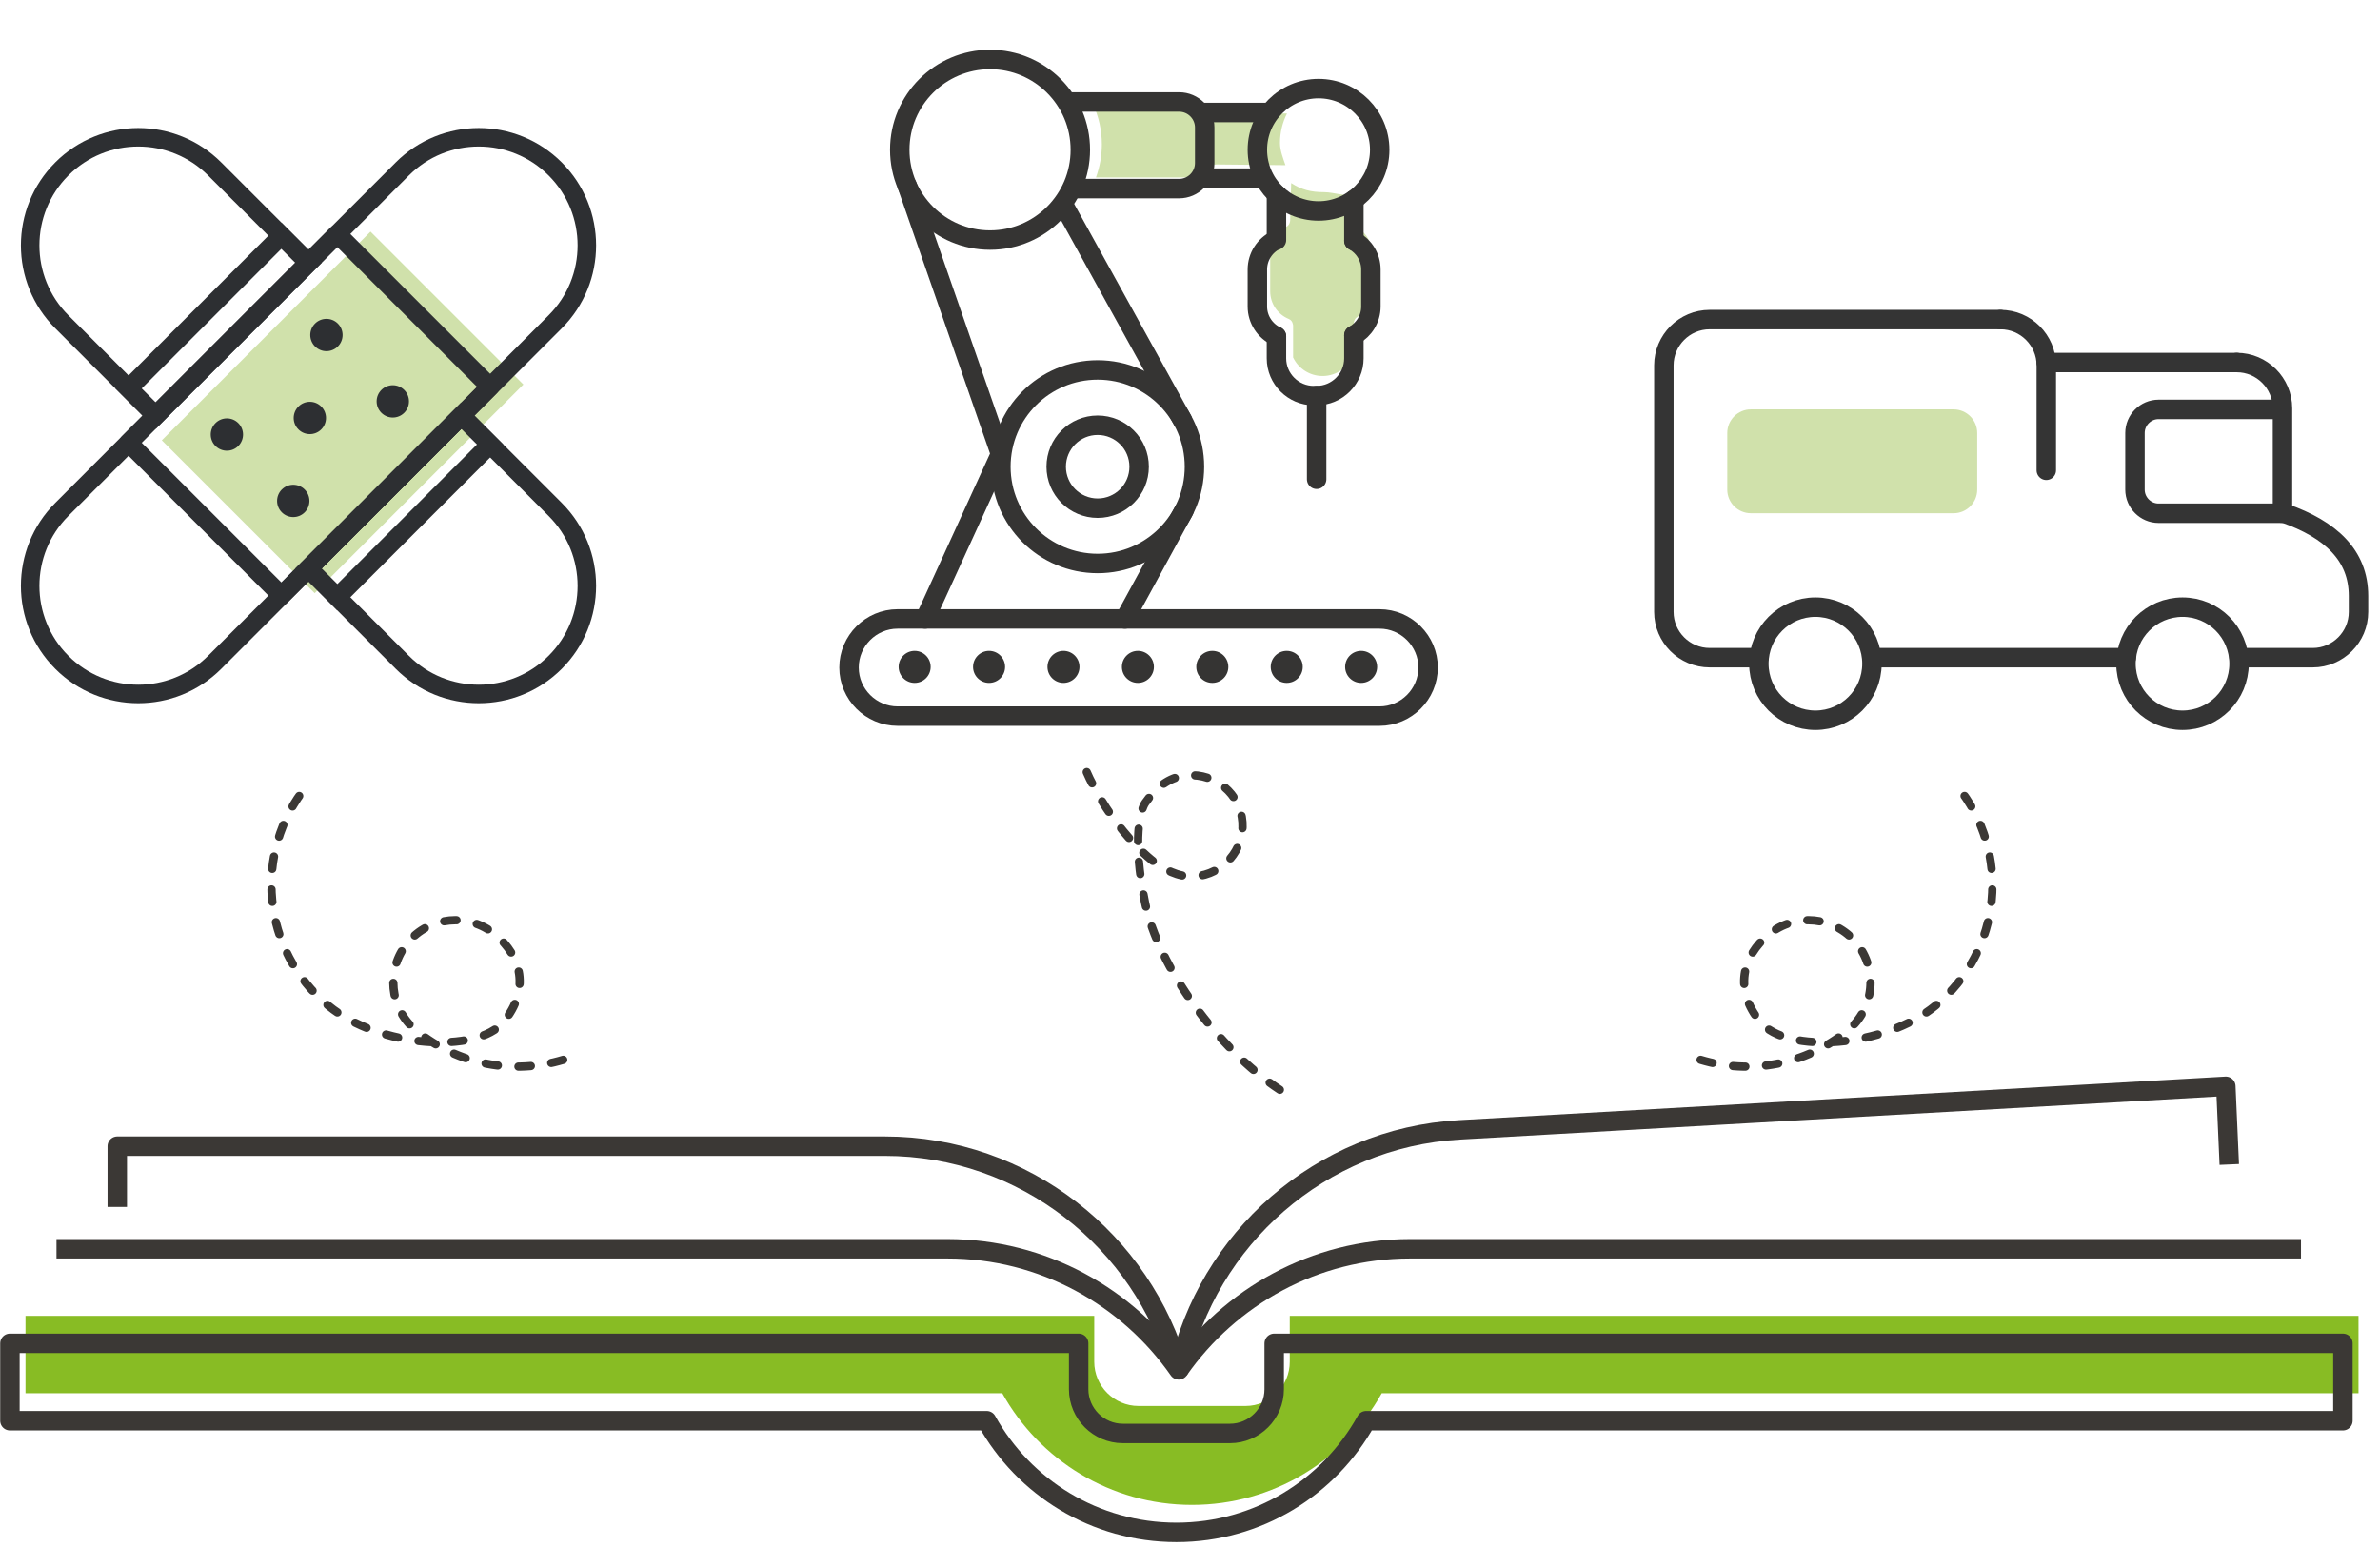 <?xml version="1.0" encoding="UTF-8"?>
<svg width="240px" height="158px" viewBox="0 0 240 158" version="1.1" xmlns="http://www.w3.org/2000/svg" xmlns:xlink="http://www.w3.org/1999/xlink">
    <title>arbetsmarknadsutbildning ny</title>
    <g id="arbetsmarknadsutbildning-ny" stroke="none" stroke-width="1" fill="none" fill-rule="evenodd">
        <g id="Group-115" transform="translate(1, 6)">
            <path d="M138.335,134.494 C134.6,141.209 127.431,145.753 119.202,145.753 C110.973,145.753 103.805,141.21 100.07,134.494 L100.07,134.492 L1.571,134.492 L1.571,126.691 L109.344,126.691 L109.344,131.322 C109.344,133.773 111.349,135.778 113.8,135.778 L124.605,135.778 C127.055,135.778 129.06,133.773 129.06,131.322 L129.06,126.691 L236.833,126.691 L236.833,134.492 L138.335,134.492 L138.335,134.494 Z" id="Fill-1" fill="#88BC24"></path>
            <path d="M136.764,137.265 C133.029,143.981 125.861,148.525 117.631,148.525 C109.402,148.525 102.234,143.981 98.499,137.266 L98.499,137.264 L-9.80689655e-05,137.264 L-9.80689655e-05,129.462 L107.773,129.462 L107.773,134.093 C107.773,136.544 109.778,138.549 112.229,138.549 L123.034,138.549 C125.484,138.549 127.49,136.544 127.49,134.093 L127.49,129.462 L235.262,129.462 L235.262,137.264 L136.764,137.264 L136.764,137.265 Z" id="Stroke-3" stroke="#3B3835" stroke-width="1.961" stroke-linecap="round" stroke-linejoin="round"></path>
            <path d="M135.678,16.507 C135.683,16.549 135.69,16.589 135.703,16.63 C135.717,16.677 135.735,16.72 135.758,16.763 C135.777,16.797 135.798,16.827 135.823,16.858 C135.856,16.899 135.891,16.934 135.933,16.967 C135.949,16.98 135.959,16.998 135.976,17.01 C136.834,17.573 137.346,18.516 137.346,19.533 L137.346,23.375 C137.346,24.433 136.776,25.428 135.857,25.972 C135.843,25.981 135.835,25.996 135.821,26.005 C135.767,26.043 135.719,26.083 135.678,26.134 C135.66,26.157 135.646,26.18 135.63,26.205 C135.6,26.254 135.574,26.303 135.557,26.36 C135.546,26.394 135.541,26.429 135.536,26.465 C135.531,26.498 135.516,26.528 135.516,26.564 L135.516,29.603 C135.091,30.97 133.81,31.917 132.37,31.917 C131.095,31.917 129.942,31.186 129.396,30.044 L129.396,26.805 C129.396,26.803 129.395,26.802 129.395,26.801 C129.395,26.763 129.38,26.728 129.373,26.691 C129.332,26.453 129.182,26.254 128.964,26.166 C127.824,25.696 127.087,24.601 127.087,23.375 L127.087,19.533 C127.087,18.43 127.688,17.428 128.658,16.893 C128.852,16.818 128.995,16.656 129.058,16.456 C129.061,16.446 129.061,16.435 129.064,16.425 C129.079,16.368 129.099,16.313 129.099,16.252 L129.203,12.462 C130.244,13.132 131.197,13.377 132.524,13.377 C133.588,13.377 134.769,13.924 135.663,13.48 L135.663,16.433 C135.663,16.459 135.675,16.481 135.678,16.507" id="Fill-5" fill="#D0E1AB"></path>
            <path d="M119.022,4.497 C119.709,4.497 120.362,4.762 120.858,5.246 C120.988,5.371 121.16,5.442 121.34,5.442 L128.779,5.442 C128.331,6.338 128.073,7.346 128.073,8.414 C128.073,9.173 128.389,9.973 128.624,10.654 L121.669,10.583 C121.453,10.583 121.251,10.683 121.12,10.853 C120.612,11.516 119.847,11.895 119.022,11.895 L109.515,11.895 C109.893,10.853 110.11,9.734 110.11,8.563 C110.11,7.112 109.785,5.738 109.217,4.497 L119.022,4.497 Z" id="Fill-7" fill="#D0E1AB"></path>
            <path d="M138.109,66.215 L89.518,66.215 C86.822,66.215 84.617,64.01 84.617,61.314 C84.617,58.619 86.822,56.414 89.518,56.414 L138.109,56.414 C140.805,56.414 143.01,58.619 143.01,61.314 C143.01,64.01 140.805,66.215 138.109,66.215 Z" id="Stroke-9" stroke="#353433" stroke-width="1.961" stroke-linecap="round" stroke-linejoin="round"></path>
            <path d="M107.941,9.104 C107.941,14.132 103.865,18.208 98.837,18.208 C93.809,18.208 89.733,14.132 89.733,9.104 C89.733,4.076 93.809,4.90344828e-05 98.837,4.90344828e-05 C103.865,4.90344828e-05 107.941,4.076 107.941,9.104 Z" id="Stroke-11" stroke="#353433" stroke-width="1.961" stroke-linecap="round" stroke-linejoin="round"></path>
            <path d="M119.448,41.063 C119.448,46.453 115.079,50.822 109.689,50.822 C104.3,50.822 99.93,46.453 99.93,41.063 C99.93,35.674 104.3,31.305 109.689,31.305 C115.079,31.305 119.448,35.674 119.448,41.063 Z" id="Stroke-13" stroke="#353433" stroke-width="1.961" stroke-linecap="round" stroke-linejoin="round"></path>
            <path d="M113.871,41.063 C113.871,43.373 111.999,45.245 109.689,45.245 C107.38,45.245 105.508,43.373 105.508,41.063 C105.508,38.754 107.38,36.881 109.689,36.881 C111.999,36.881 113.871,38.754 113.871,41.063 Z" id="Stroke-15" stroke="#353433" stroke-width="1.961" stroke-linecap="round" stroke-linejoin="round"></path>
            <path d="M138.131,9.104 C138.131,12.511 135.369,15.273 131.962,15.273 C128.555,15.273 125.794,12.511 125.794,9.104 C125.794,5.697 128.555,2.935 131.962,2.935 C135.369,2.935 138.131,5.697 138.131,9.104 Z" id="Stroke-17" stroke="#353433" stroke-width="1.961" stroke-linecap="round" stroke-linejoin="round"></path>
            <line x1="92.284" y1="56.414" x2="99.889" y2="39.789" id="Stroke-19" stroke="#353433" stroke-width="1.961" stroke-linecap="round" stroke-linejoin="round"></line>
            <line x1="90.477" y1="12.714" x2="99.889" y2="39.789" id="Stroke-21" stroke="#353433" stroke-width="1.961" stroke-linecap="round" stroke-linejoin="round"></line>
            <line x1="106.242" y1="14.637" x2="118.227" y2="36.333" id="Stroke-23" stroke="#353433" stroke-width="1.961" stroke-linecap="round" stroke-linejoin="round"></line>
            <line x1="112.431" y1="56.414" x2="118.389" y2="45.49" id="Stroke-25" stroke="#353433" stroke-width="1.961" stroke-linecap="round" stroke-linejoin="round"></line>
            <path d="M127.718,27.915 C126.584,27.387 125.793,26.235 125.793,24.908 L125.793,21.179 C125.793,19.88 126.55,18.75 127.645,18.207" id="Stroke-27" stroke="#353433" stroke-width="1.961" stroke-linecap="round" stroke-linejoin="round"></path>
            <path d="M135.526,18.278 C136.547,18.845 137.242,19.935 137.242,21.179 L137.242,24.908 C137.242,26.153 136.547,27.243 135.526,27.809" id="Stroke-29" stroke="#353433" stroke-width="1.961" stroke-linecap="round" stroke-linejoin="round"></path>
            <line x1="127.718" y1="18.207" x2="127.718" y2="13.579" id="Stroke-31" stroke="#353433" stroke-width="1.961" stroke-linecap="round" stroke-linejoin="round"></line>
            <path d="M135.526,27.809 L135.526,30.136 C135.526,32.202 133.835,33.892 131.769,33.892 L131.474,33.892 C129.408,33.892 127.718,32.202 127.718,30.136 L127.718,27.915" id="Stroke-33" stroke="#353433" stroke-width="1.961" stroke-linecap="round" stroke-linejoin="round"></path>
            <line x1="135.526" y1="14.14" x2="135.526" y2="18.278" id="Stroke-35" stroke="#353433" stroke-width="1.961" stroke-linecap="round" stroke-linejoin="round"></line>
            <path d="M106.654,4.284 L117.906,4.284 C119.322,4.284 120.482,5.443 120.482,6.86 L120.482,10.442 C120.482,11.858 119.322,13.018 117.906,13.018 L107.116,13.018" id="Stroke-37" stroke="#353433" stroke-width="1.961" stroke-linecap="round" stroke-linejoin="round"></path>
            <line x1="120.253" y1="5.343" x2="126.889" y2="5.343" id="Stroke-39" stroke="#353433" stroke-width="1.961" stroke-linecap="round" stroke-linejoin="round"></line>
            <line x1="120.126" y1="11.959" x2="126.437" y2="11.959" id="Stroke-41" stroke="#353433" stroke-width="1.961" stroke-linecap="round" stroke-linejoin="round"></line>
            <line x1="131.769" y1="33.892" x2="131.769" y2="42.329" id="Stroke-43" stroke="#353433" stroke-width="1.961" stroke-linecap="round" stroke-linejoin="round"></line>
            <path d="M91.234,59.634 C90.343,59.634 89.62,60.357 89.62,61.249 C89.62,62.14 90.343,62.863 91.234,62.863 C92.126,62.863 92.849,62.14 92.849,61.249 C92.849,60.357 92.126,59.634 91.234,59.634" id="Fill-45" fill="#353433"></path>
            <path d="M136.258,59.634 C135.366,59.634 134.643,60.357 134.643,61.249 C134.643,62.14 135.366,62.863 136.258,62.863 C137.149,62.863 137.872,62.14 137.872,61.249 C137.872,60.357 137.149,59.634 136.258,59.634" id="Fill-47" fill="#353433"></path>
            <path d="M128.754,59.634 C127.862,59.634 127.139,60.357 127.139,61.249 C127.139,62.14 127.862,62.863 128.754,62.863 C129.645,62.863 130.368,62.14 130.368,61.249 C130.368,60.357 129.645,59.634 128.754,59.634" id="Fill-49" fill="#353433"></path>
            <path d="M121.25,59.634 C120.358,59.634 119.635,60.357 119.635,61.249 C119.635,62.14 120.358,62.863 121.25,62.863 C122.142,62.863 122.864,62.14 122.864,61.249 C122.864,60.357 122.142,59.634 121.25,59.634" id="Fill-51" fill="#353433"></path>
            <path d="M113.746,59.634 C112.854,59.634 112.132,60.357 112.132,61.249 C112.132,62.14 112.854,62.863 113.746,62.863 C114.638,62.863 115.36,62.14 115.36,61.249 C115.36,60.357 114.638,59.634 113.746,59.634" id="Fill-53" fill="#353433"></path>
            <path d="M106.242,59.634 C105.35,59.634 104.628,60.357 104.628,61.249 C104.628,62.14 105.35,62.863 106.242,62.863 C107.134,62.863 107.856,62.14 107.856,61.249 C107.856,60.357 107.134,59.634 106.242,59.634" id="Fill-55" fill="#353433"></path>
            <path d="M98.738,59.634 C97.846,59.634 97.124,60.357 97.124,61.249 C97.124,62.14 97.846,62.863 98.738,62.863 C99.63,62.863 100.353,62.14 100.353,61.249 C100.353,60.357 99.63,59.634 98.738,59.634" id="Fill-57" fill="#353433"></path>
            <path d="M170.487,100.873 C175.444,102.37 181.034,101.445 185.334,97.91 C188.009,95.711 188.395,91.759 186.196,89.083 C183.996,86.407 180.044,86.022 177.369,88.221 C174.693,90.421 173.831,93.794 176.507,97.048 C179.182,100.302 189.017,99.652 194.159,95.425 C200.889,89.892 201.859,79.951 196.327,73.222" id="Stroke-59" stroke="#3B3835" stroke-width="0.834" stroke-linecap="round" stroke-linejoin="round" stroke-dasharray="1.25,2.084"></path>
            <path d="M55.798,100.873 C50.841,102.37 45.251,101.445 40.951,97.91 C38.276,95.711 37.89,91.759 40.089,89.083 C42.289,86.407 46.241,86.022 48.916,88.221 C51.592,90.421 52.454,93.794 49.778,97.048 C47.103,100.302 37.268,99.652 32.126,95.425 C25.396,89.892 24.426,79.951 29.958,73.222" id="Stroke-61" stroke="#3B3835" stroke-width="0.834" stroke-linecap="round" stroke-linejoin="round" stroke-dasharray="1.25,2.084"></path>
            <path d="M128.06,103.893 C121.815,99.8 115.792,91.491 114.463,85.003 C113.134,78.515 114.025,75.611 114.497,74.949 C115.398,73.687 116.559,72.545 118.218,72.253 C121.044,71.755 123.733,73.604 124.222,76.383 C124.711,79.162 122.816,81.818 119.99,82.315 C118.343,82.606 116.866,81.948 115.597,81.075 C114.564,80.365 110.328,76.721 107.896,70.197" id="Stroke-63" stroke="#3B3835" stroke-width="0.834" stroke-linecap="round" stroke-linejoin="round" stroke-dasharray="1.25,2.084"></path>
            <polygon id="Fill-65" fill="#D0E1AB" points="36.362 17.356 15.317 38.402 30.734 53.818 51.779 32.773"></polygon>
            <path d="M39.569,11.035 L5.234,45.37 C0.977,49.628 0.977,56.53 5.234,60.787 C9.491,65.044 16.393,65.044 20.651,60.787 L54.986,26.451 C59.243,22.194 59.243,15.292 54.986,11.035 C50.729,6.778 43.827,6.778 39.569,11.035 Z" id="Stroke-67" stroke="#2D2F32" stroke-width="1.866"></path>
            <polygon id="Stroke-69" stroke="#2D2F32" stroke-width="1.866" stroke-linejoin="round" points="33.009 17.595 11.964 38.641 27.38 54.057 48.426 33.012"></polygon>
            <path d="M23.032,36.668 C23.669,37.304 23.669,38.336 23.032,38.972 C22.396,39.609 21.364,39.609 20.728,38.972 C20.091,38.336 20.091,37.304 20.728,36.668 C21.364,36.031 22.396,36.031 23.032,36.668" id="Fill-71" fill="#2D2F32"></path>
            <path d="M29.725,43.36 C30.361,43.996 30.361,45.028 29.725,45.665 C29.088,46.301 28.056,46.301 27.42,45.665 C26.783,45.028 26.783,43.996 27.42,43.36 C28.056,42.723 29.088,42.723 29.725,43.36" id="Fill-73" fill="#2D2F32"></path>
            <path d="M31.397,34.995 C32.034,35.631 32.034,36.663 31.397,37.3 C30.761,37.936 29.729,37.936 29.093,37.3 C28.456,36.663 28.456,35.631 29.093,34.995 C29.729,34.358 30.761,34.358 31.397,34.995" id="Fill-75" fill="#2D2F32"></path>
            <path d="M33.071,26.629 C33.707,27.266 33.707,28.298 33.071,28.934 C32.434,29.571 31.402,29.571 30.766,28.934 C30.129,28.298 30.129,27.266 30.766,26.629 C31.402,25.993 32.434,25.993 33.071,26.629" id="Fill-77" fill="#2D2F32"></path>
            <path d="M39.763,33.322 C40.399,33.958 40.399,34.99 39.763,35.626 C39.126,36.263 38.094,36.263 37.458,35.626 C36.821,34.99 36.821,33.958 37.458,33.322 C38.094,32.685 39.126,32.685 39.763,33.322" id="Fill-79" fill="#2D2F32"></path>
            <polygon id="Stroke-81" stroke="#2D2F32" stroke-width="1.866" points="30.11 20.494 27.38 17.765 11.964 33.181 14.694 35.911"></polygon>
            <polygon id="Stroke-83" stroke="#2D2F32" stroke-width="1.866" points="30.11 51.327 33.009 54.227 48.426 38.81 45.526 35.911"></polygon>
            <path d="M14.693,35.911 L30.11,20.494 L20.65,11.035 C16.393,6.778 9.491,6.778 5.234,11.035 C0.977,15.292 0.977,22.194 5.234,26.451 L14.693,35.911 Z" id="Stroke-85" stroke="#2D2F32" stroke-width="1.866"></path>
            <path d="M45.527,35.911 L30.11,51.327 L39.57,60.787 C43.826,65.044 50.729,65.044 54.986,60.787 L54.986,60.787 C59.243,56.53 59.243,49.628 54.986,45.37 L45.527,35.911 Z" id="Stroke-87" stroke="#2D2F32" stroke-width="1.866"></path>
            <path d="M4.696,119.927 L94.544,119.927 C104.166,119.927 112.712,124.77 117.865,132.138 C114.253,119.169 102.304,109.581 88.224,109.581 L10.825,109.581 L10.825,115.711" id="Stroke-89" stroke="#3B3835" stroke-width="1.961" stroke-linejoin="round"></path>
            <path d="M231.034,119.927 L141.186,119.927 C131.564,119.927 123.018,124.77 117.865,132.138" id="Stroke-91" stroke="#3B3835" stroke-width="1.961" stroke-linejoin="round"></path>
            <path d="M117.865,132.138 C120.735,118.985 132.121,108.734 146.179,107.935 L223.453,103.543 L223.801,111.425" id="Stroke-93" stroke="#3B3835" stroke-width="1.961" stroke-linejoin="round"></path>
            <path d="M187.769,60.928 C187.769,64.077 185.216,66.63 182.066,66.63 C178.917,66.63 176.364,64.077 176.364,60.928 C176.364,57.778 178.917,55.225 182.066,55.225 C185.216,55.225 187.769,57.778 187.769,60.928 Z" id="Stroke-95" stroke="#343434" stroke-width="1.961" stroke-linecap="round" stroke-linejoin="round"></path>
            <path d="M224.79,60.928 C224.79,64.077 222.237,66.63 219.087,66.63 C215.938,66.63 213.385,64.077 213.385,60.928 C213.385,57.778 215.938,55.225 219.087,55.225 C222.237,55.225 224.79,57.778 224.79,60.928 Z" id="Stroke-97" stroke="#343434" stroke-width="1.961" stroke-linecap="round" stroke-linejoin="round"></path>
            <path d="M224.553,30.557 C227.091,30.557 229.168,32.634 229.168,35.172 L229.168,45.755" id="Stroke-99" stroke="#343434" stroke-width="1.961" stroke-linecap="round" stroke-linejoin="round"></path>
            <path d="M200.735,26.227 L171.399,26.227 C168.861,26.227 166.785,28.303 166.785,30.841 L166.785,55.707 C166.785,58.245 168.861,60.321 171.399,60.321 L176.364,60.321" id="Stroke-101" stroke="#343434" stroke-width="1.961" stroke-linecap="round" stroke-linejoin="round"></path>
            <line x1="213.417" y1="60.321" x2="188.033" y2="60.321" id="Stroke-103" stroke="#343434" stroke-width="1.961" stroke-linecap="round" stroke-linejoin="round"></line>
            <path d="M229.363,45.755 C234.007,47.384 236.833,49.983 236.833,54.091 L236.833,55.707 C236.833,58.245 234.757,60.321 232.219,60.321 L224.79,60.321" id="Stroke-105" stroke="#343434" stroke-width="1.961" stroke-linecap="round" stroke-linejoin="round"></path>
            <path d="M228.954,45.755 L216.672,45.755 C215.364,45.755 214.293,44.684 214.293,43.376 L214.293,37.662 C214.293,36.353 215.364,35.283 216.672,35.283 L228.954,35.283" id="Stroke-107" stroke="#343434" stroke-width="1.961" stroke-linecap="round" stroke-linejoin="round"></path>
            <path d="M196.006,45.755 C197.314,45.755 198.385,44.684 198.385,43.376 L198.385,37.662 C198.385,36.353 197.314,35.283 196.006,35.283 L175.557,35.283 C174.249,35.283 173.178,36.353 173.178,37.662 L173.178,43.376 C173.178,44.684 174.249,45.755 175.557,45.755 L196.006,45.755 Z" id="Fill-109" fill="#D0E1AB"></path>
            <path d="M200.735,26.227 C203.274,26.227 205.35,28.303 205.35,30.841 L205.35,41.425" id="Stroke-111" stroke="#343434" stroke-width="1.961" stroke-linecap="round" stroke-linejoin="round"></path>
            <line x1="224.553" y1="30.557" x2="205.35" y2="30.557" id="Stroke-113" stroke="#343434" stroke-width="1.961" stroke-linecap="round" stroke-linejoin="round"></line>
        </g>
    </g>
</svg>